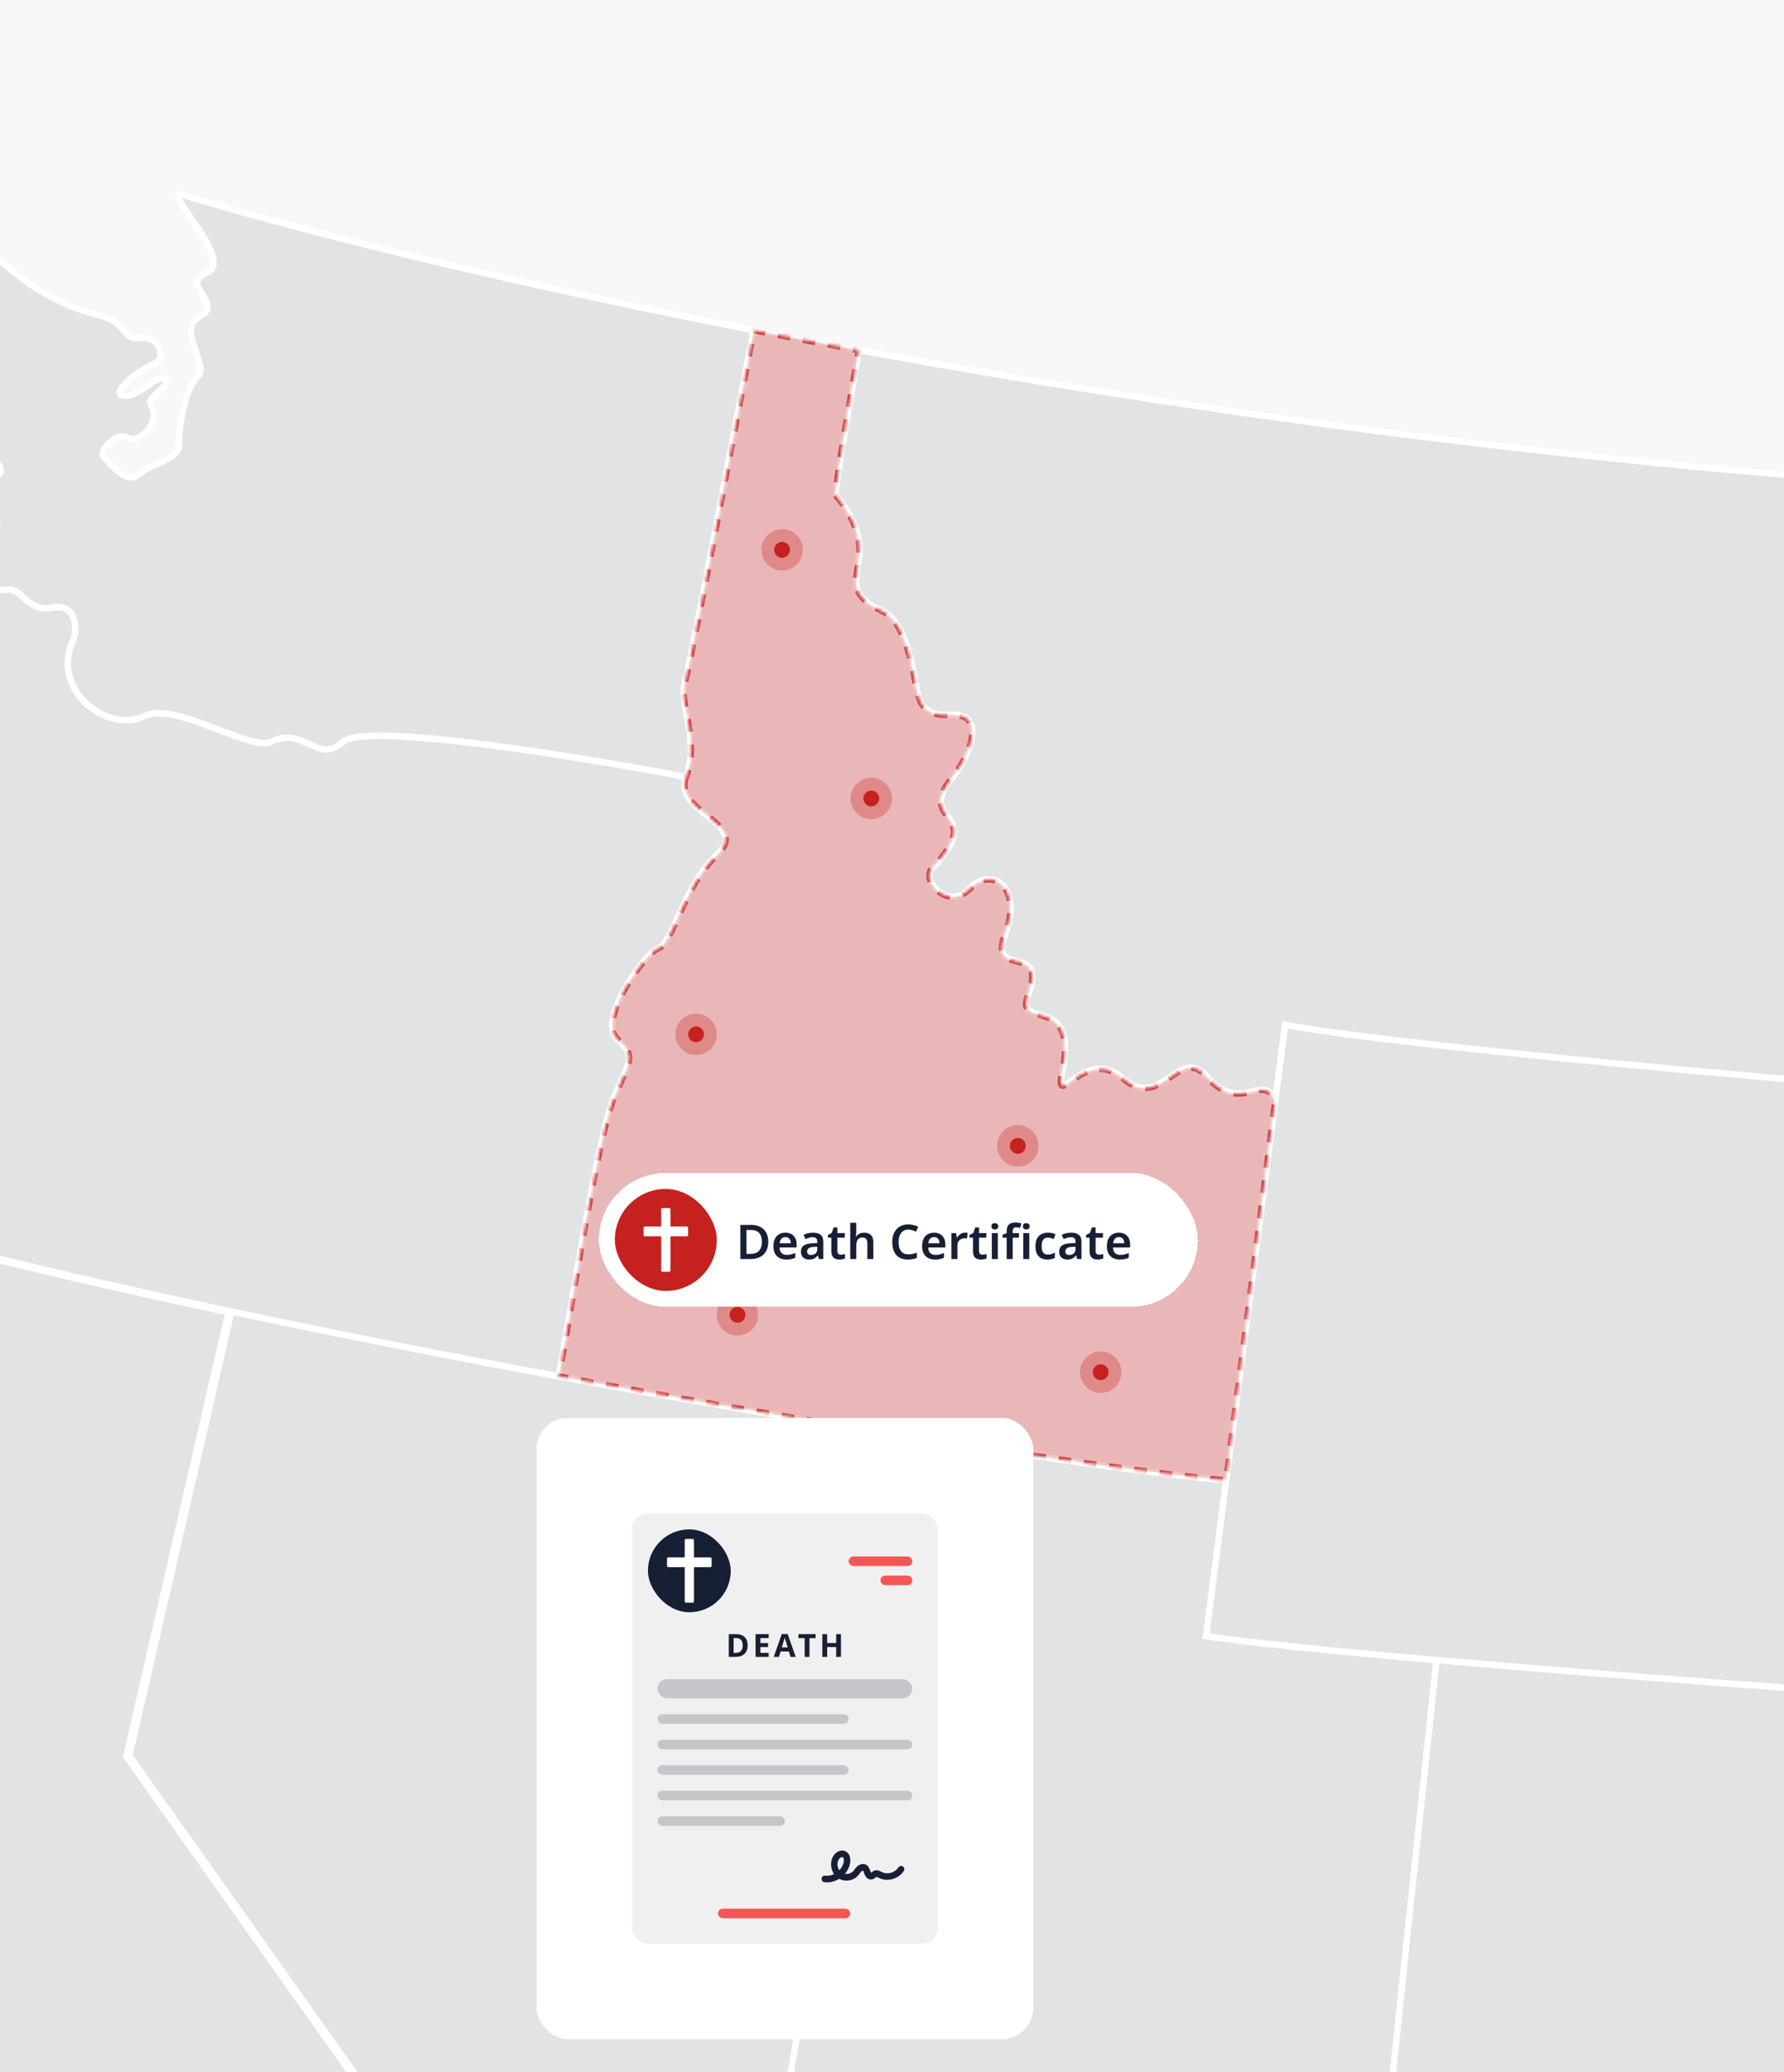 <svg width="560" height="650" viewBox="0 0 560 650" fill="none" xmlns="http://www.w3.org/2000/svg">
<g id="HERO Image - ID - Death" clip-path="url(#clip0_3044_57629)">
<rect width="560" height="650" fill="#F8F8F8"/>
<g id="IMG Hero" clip-path="url(#clip1_3044_57629)">
<g id="Map">
<path id="us_26" d="M270.275 186.934C275.614 193.874 281.439 187.82 286.326 208.954C288.438 218.077 287.394 224.849 298.525 224.246C309.656 223.643 304.835 236.645 298.925 243.925C286.967 258.654 310.27 253.721 292.452 272.657C289.196 276.128 297.553 285.929 304.464 278.73C311.375 271.531 321.172 278.391 315.529 292.992C309.886 307.594 329.313 294.938 322.611 312.532C318.607 323.073 338.565 311.464 333.491 335.958C330.669 349.572 340.38 327.771 352.481 338.294C364.581 348.816 369.997 327.617 378.846 337.76C389.499 349.964 396.639 335.91 400.304 345.453L403.398 321.53C441.185 328.682 609.061 343.395 641.685 344.556C642.449 328.449 643.209 312.369 643.938 296.775C647.245 225.632 649.877 164.309 649.525 155.356C522.061 148.121 395.176 132.918 269.611 109.835C269.611 109.835 264.112 139.882 262.195 155.148C276.666 172.319 264.934 179.983 270.275 186.934Z" fill="#171F35" fill-opacity="0.1" stroke="white" stroke-width="2"/>
<path id="us_37" d="M175.281 431.809C177.272 423.967 187.205 357.278 192.632 344.535C198.059 331.792 199.673 331.76 193.609 325.815C187.544 319.87 202.348 299.015 206.774 297.437C211.2 295.86 214.544 277.951 225.118 268.09C235.691 258.23 211.106 255.011 215.335 243.775C205.637 241.749 115.768 225.378 107.76 232.714C99.752 240.049 95.398 227.642 85.097 232.692C78.691 235.831 54.995 220.064 45.559 224.583C33.421 230.402 16.047 216.27 22.797 201.274C24.703 197.03 23.66 188.995 16.266 190.637C8.871 192.278 6.845 184.139 2.038 184.983C-2.77 185.827 -3.634 180.274 -11.042 181.905C-33.221 246.997 -39.131 296.893 -47.545 297.309C-55.959 297.725 -49.486 311.456 -56.92 311.12C-64.354 310.784 -72.648 329.272 -70.993 337.659C-69.338 346.046 -69.167 366.349 -71.948 375.563C-31.641 387.826 19.295 400.121 72.653 411.474C106.583 418.7 141.492 425.558 175.281 431.809Z" fill="#171F35" fill-opacity="0.1" stroke="white" stroke-width="2"/>
<path id="us_47" d="M2.046 184.977C6.85 184.136 8.879 192.267 16.273 190.631C23.667 188.995 24.716 197.037 22.805 201.268C16.054 216.265 33.429 230.396 45.567 224.577C55.003 220.058 78.693 235.826 85.105 232.686C95.403 227.647 99.744 240.041 107.768 232.708C115.792 225.375 205.647 241.741 215.342 243.77C219.57 232.542 213.383 220.779 214.758 215.178C218.228 201.007 233.531 118.815 236.593 103.6C159.137 88.496 96.815 73.036 57.33 61.157C49.856 58.901 74.089 81.615 65.005 85.515C55.921 89.415 70.648 95.061 62.808 99.179C54.968 103.298 66.091 114.467 61.959 118.265C57.827 122.064 55.876 135.477 56.207 139.679C56.538 143.88 47.166 145.551 43.517 148.856C39.868 152.16 34.027 145.089 32.503 143.138C30.979 141.187 36.803 135.376 40.06 137.292C43.316 139.209 50.873 133.112 47.267 126.74C45.97 124.453 53.599 121.402 51.805 118.972C50.011 116.543 43.997 124.578 39.035 124.188C34.072 123.799 43.327 116.18 47.998 114.352C52.67 112.523 50.04 105.145 44.112 106.007C38.183 106.87 40.07 101.16 31.611 99.075C7.47 93.133 -2.639 77.162 -4.473 78.27C-20.617 88.011 2.537 106.357 -6.745 124.623C-10.663 132.332 -5.944 139.457 -1.897 143.843C5.954 152.358 -10.973 148.242 -3.851 157.253C3.271 166.265 -4.302 171.631 -9.045 169.989C-13.789 168.347 -9.187 176.507 -11.031 181.913C-3.627 180.269 -2.77 185.823 2.046 184.977Z" fill="#171F35" fill-opacity="0.1" stroke="white" stroke-width="2"/>
<path id="us_5" d="M191.254 875.956C183.78 873.508 180.635 858.338 188.152 857.073C195.669 855.808 192.594 832.461 203.263 827.424C213.933 822.387 219.33 813.72 211.821 809.788C204.312 805.856 210.607 786.784 203.832 782.465L39.624 551.051L71.683 411.711C18.326 400.345 -32.605 388.064 -72.918 375.801C-75.699 385.018 -70.214 411.162 -80.203 419.287C-90.191 427.413 -85.352 436.117 -94.884 440.388C-109.36 446.877 -80.315 486.899 -89.041 496.234C-97.767 505.568 -85.272 511.019 -90.591 517.321C-95.912 523.624 -88.95 537.099 -83.918 540.71C-78.886 544.322 -76.15 557.143 -73.11 560.549C-70.07 563.955 -70.278 565.938 -74.952 567.521C-79.626 569.104 -69.723 581.033 -65.465 584.164C-61.207 587.296 -61.317 580.366 -60.66 575.889C-60.004 571.413 -49.289 592.997 -59.897 588.999C-61.888 588.246 -62.318 591.772 -64.571 594.049C-66.824 596.326 -62.267 606.384 -63.898 611.37C-65.529 616.357 -59.061 627.968 -55.594 630.021C-34.538 642.474 -67.606 648.103 -50.76 672.765C-47.658 677.303 -46.339 695.214 -39.887 695.82C-33.436 696.426 -37.88 709.402 -30.91 710.99C-23.941 712.579 -33.072 726.392 -27.12 726.761C-21.167 727.129 -22.355 741.768 -26.968 746.322C-31.58 750.876 -27.179 758.102 -23.914 762.359C-17.553 770.647 17.789 767.204 19.1 783.025C19.684 790.046 29.035 796.441 37.703 796.508C46.37 796.575 47.424 807.778 48.407 811.395C50.542 819.278 63.563 813.816 72.057 829.733C80.551 845.651 84.87 863.396 83.196 865.908C81.522 868.42 88.001 882.645 90.225 882.853C92.448 883.062 176.055 890.015 183.224 889.375C190.384 887.861 198.733 878.406 191.254 875.956Z" fill="#171F35" fill-opacity="0.1" stroke="white" stroke-width="2"/>
<path id="us_28" d="M175.284 431.804C141.495 425.557 106.586 418.7 72.656 411.477L40.597 550.816L204.801 782.224C203.734 765.896 212.009 770.933 209.657 765.408C207.305 759.882 214.841 744.872 209.558 741.65C204.276 738.428 217.232 718.088 225.665 730.551C234.097 743.014 240.789 725.41 236.265 722.159C234.733 721.062 238.771 707.608 241.924 688.627C254.037 615.713 281.179 450.083 281.179 450.083C249.222 444.972 212.948 438.768 175.284 431.804Z" fill="#171F35" fill-opacity="0.1" stroke="white" stroke-width="2"/>
<path id="us_44" d="M378.596 513.213L384.909 464.457C365.855 462.741 328.183 457.595 281.181 450.078C281.181 450.078 254.042 615.708 241.926 688.621C303.718 698.898 367.468 707.071 430.627 713.512C437.701 645.946 444.919 576.944 450.938 520.802C416.234 517.775 388.935 515.007 378.596 513.213Z" fill="#171F35" fill-opacity="0.1" stroke="white" stroke-width="2"/>
<path id="us_6" d="M698.378 586.442C698.741 558.013 699.034 537.376 699.034 537.376C687.353 537.36 662.915 536.17 632.482 534.307C578.495 531.005 505.566 525.578 450.932 520.805C444.918 576.947 437.695 645.952 430.621 713.516C509.452 721.556 587.368 726.879 659.402 730.14C672.146 730.721 684.696 731.235 697.054 731.683C697.024 699.694 697.79 632.741 698.378 586.442Z" fill="#171F35" fill-opacity="0.1" stroke="white" stroke-width="2"/>
<path id="us_50" d="M450.936 520.805C505.569 525.578 578.498 531.005 632.486 534.307C633.111 520.912 634.888 485.111 637.059 440.543C638.5 411.071 640.118 377.763 641.695 344.559C609.068 343.398 441.195 328.687 403.408 321.533L400.314 345.456L384.91 464.463L378.597 513.219C388.935 515.005 416.234 517.783 450.936 520.805Z" fill="#171F35" fill-opacity="0.1" stroke="white" stroke-width="2"/>
<g id="ID">
<g id="us_12">
<mask id="path-9-inside-1_3044_57629" fill="white">
<path d="M215.337 243.773C211.108 255.005 235.688 258.219 225.12 268.088C214.552 277.956 211.202 295.849 206.776 297.435C202.35 299.02 187.544 319.857 193.611 325.812C199.678 331.768 198.074 331.786 192.634 344.532C187.194 357.279 177.261 423.959 175.283 431.82C212.95 438.779 249.224 444.985 281.181 450.094C328.183 457.611 365.853 462.752 384.909 464.474L400.314 345.467C396.649 335.924 389.509 349.978 378.855 337.774C370.007 327.63 364.593 348.835 352.49 338.308C340.387 327.78 330.679 349.591 333.501 335.972C338.572 311.478 318.611 323.087 322.62 312.546C329.32 294.952 309.893 307.607 315.539 293.006C321.184 278.405 311.385 271.547 304.474 278.744C297.563 285.94 289.208 276.136 292.462 272.671C310.28 253.735 286.977 258.67 298.935 243.938C304.842 236.659 309.663 223.651 298.535 224.26C287.406 224.868 288.447 218.091 286.336 208.967C281.448 187.837 275.627 193.899 270.285 186.948C264.944 179.997 276.673 172.33 262.208 155.166C264.127 139.898 269.623 109.854 269.623 109.854C258.346 107.787 247.339 105.702 236.603 103.6C233.542 118.815 218.238 201.015 214.768 215.179C213.385 220.782 219.573 232.545 215.337 243.773Z"/>
</mask>
<path d="M215.337 243.773C211.108 255.005 235.688 258.219 225.12 268.088C214.552 277.956 211.202 295.849 206.776 297.435C202.35 299.02 187.544 319.857 193.611 325.812C199.678 331.768 198.074 331.786 192.634 344.532C187.194 357.279 177.261 423.959 175.283 431.82C212.95 438.779 249.224 444.985 281.181 450.094C328.183 457.611 365.853 462.752 384.909 464.474L400.314 345.467C396.649 335.924 389.509 349.978 378.855 337.774C370.007 327.63 364.593 348.835 352.49 338.308C340.387 327.78 330.679 349.591 333.501 335.972C338.572 311.478 318.611 323.087 322.62 312.546C329.32 294.952 309.893 307.607 315.539 293.006C321.184 278.405 311.385 271.547 304.474 278.744C297.563 285.94 289.208 276.136 292.462 272.671C310.28 253.735 286.977 258.67 298.935 243.938C304.842 236.659 309.663 223.651 298.535 224.26C287.406 224.868 288.447 218.091 286.336 208.967C281.448 187.837 275.627 193.899 270.285 186.948C264.944 179.997 276.673 172.33 262.208 155.166C264.127 139.898 269.623 109.854 269.623 109.854C258.346 107.787 247.339 105.702 236.603 103.6C233.542 118.815 218.238 201.015 214.768 215.179C213.385 220.782 219.573 232.545 215.337 243.773Z" fill="#C5211F" fill-opacity="0.3" stroke="#C5211F" stroke-opacity="0.8" stroke-width="2" stroke-miterlimit="10" stroke-linejoin="round" stroke-dasharray="4 4" mask="url(#path-9-inside-1_3044_57629)"/>
</g>
<g id="dots">
<g id="Ellipse 474">
<circle cx="245.5" cy="172.5" r="2.5" fill="#C5211F"/>
<circle cx="245.5" cy="172.5" r="4.5" stroke="#C5211F" stroke-opacity="0.3" stroke-width="4"/>
</g>
<g id="Ellipse 475">
<circle cx="273.5" cy="250.5" r="2.5" fill="#C5211F"/>
<circle cx="273.5" cy="250.5" r="4.5" stroke="#C5211F" stroke-opacity="0.3" stroke-width="4"/>
</g>
<g id="Ellipse 476">
<circle cx="218.5" cy="324.5" r="2.5" fill="#C5211F"/>
<circle cx="218.5" cy="324.5" r="4.5" stroke="#C5211F" stroke-opacity="0.3" stroke-width="4"/>
</g>
<g id="Ellipse 477">
<circle cx="319.5" cy="359.5" r="2.5" fill="#C5211F"/>
<circle cx="319.5" cy="359.5" r="4.5" stroke="#C5211F" stroke-opacity="0.3" stroke-width="4"/>
</g>
<g id="Ellipse 478">
<circle cx="231.5" cy="412.5" r="2.5" fill="#C5211F"/>
<circle cx="231.5" cy="412.5" r="4.5" stroke="#C5211F" stroke-opacity="0.3" stroke-width="4"/>
</g>
<g id="Ellipse 479">
<circle cx="345.5" cy="430.5" r="2.5" fill="#C5211F"/>
<circle cx="345.5" cy="430.5" r="4.5" stroke="#C5211F" stroke-opacity="0.3" stroke-width="4"/>
</g>
</g>
</g>
</g>
</g>
<g id="Certificate">
<g id="Certificate button hero" filter="url(#filter0_d_3044_57629)">
<rect x="186" y="363" width="188" height="42" rx="21" fill="white" shape-rendering="crispEdges"/>
<g id="child-icon">
<rect x="191" y="368" width="32" height="32" rx="16" fill="#C5211F"/>
<g id="certificate ui icon" clip-path="url(#clip2_3044_57629)">
<g id="icon">
<path id="Vector" d="M213.598 379.788H208.452V374.421C208.452 374.189 208.272 374 208.05 374H205.95C205.728 374 205.548 374.189 205.548 374.421V379.788H200.402C200.18 379.788 200 379.977 200 380.209V382.438C200 382.67 200.18 382.859 200.402 382.859H205.548V393.579C205.548 393.811 205.728 394 205.95 394H208.05C208.272 394 208.452 393.811 208.452 393.579V382.859H213.598C213.82 382.859 214 382.67 214 382.438V380.209C214 379.977 213.82 379.788 213.598 379.788Z" fill="white"/>
</g>
</g>
</g>
<path id="Birth Certificate" d="M239.155 384.54C239.155 385.74 238.925 386.745 238.465 387.555C238.015 388.365 237.36 388.975 236.5 389.385C235.65 389.795 234.62 390 233.41 390H230.395V379.29H233.725C234.835 379.29 235.795 379.49 236.605 379.89C237.415 380.29 238.04 380.88 238.48 381.66C238.93 382.43 239.155 383.39 239.155 384.54ZM237.145 384.6C237.145 383.75 237.015 383.05 236.755 382.5C236.495 381.95 236.11 381.545 235.6 381.285C235.09 381.015 234.465 380.88 233.725 380.88H232.315V388.395H233.47C234.71 388.395 235.63 388.08 236.23 387.45C236.84 386.81 237.145 385.86 237.145 384.6ZM244.53 381.72C245.26 381.72 245.885 381.87 246.405 382.17C246.935 382.46 247.345 382.88 247.635 383.43C247.925 383.97 248.07 384.63 248.07 385.41V386.37H242.7C242.72 387.11 242.925 387.685 243.315 388.095C243.705 388.495 244.245 388.695 244.935 388.695C245.465 388.695 245.935 388.645 246.345 388.545C246.765 388.435 247.195 388.28 247.635 388.08V389.595C247.235 389.785 246.82 389.925 246.39 390.015C245.96 390.105 245.445 390.15 244.845 390.15C244.055 390.15 243.35 390 242.73 389.7C242.12 389.39 241.64 388.925 241.29 388.305C240.95 387.685 240.78 386.915 240.78 385.995C240.78 385.065 240.935 384.285 241.245 383.655C241.565 383.015 242.005 382.535 242.565 382.215C243.125 381.885 243.78 381.72 244.53 381.72ZM244.53 383.115C244.03 383.115 243.62 383.28 243.3 383.61C242.99 383.93 242.805 384.41 242.745 385.05H246.24C246.24 384.67 246.175 384.335 246.045 384.045C245.925 383.755 245.74 383.53 245.49 383.37C245.24 383.2 244.92 383.115 244.53 383.115ZM253.216 381.72C254.266 381.72 255.061 381.95 255.601 382.41C256.151 382.86 256.426 383.57 256.426 384.54V390H255.091L254.716 388.875H254.656C254.426 389.165 254.186 389.41 253.936 389.61C253.696 389.8 253.416 389.935 253.096 390.015C252.786 390.105 252.406 390.15 251.956 390.15C251.476 390.15 251.041 390.06 250.651 389.88C250.271 389.7 249.971 389.425 249.751 389.055C249.531 388.675 249.421 388.2 249.421 387.63C249.421 386.79 249.726 386.16 250.336 385.74C250.956 385.31 251.891 385.075 253.141 385.035L254.551 384.99V384.585C254.551 384.065 254.426 383.695 254.176 383.475C253.926 383.255 253.576 383.145 253.126 383.145C252.716 383.145 252.321 383.205 251.941 383.325C251.561 383.445 251.191 383.585 250.831 383.745L250.231 382.425C250.631 382.215 251.086 382.045 251.596 381.915C252.116 381.785 252.656 381.72 253.216 381.72ZM253.561 386.19C252.731 386.22 252.156 386.365 251.836 386.625C251.516 386.875 251.356 387.215 251.356 387.645C251.356 388.025 251.471 388.3 251.701 388.47C251.931 388.64 252.226 388.725 252.586 388.725C253.136 388.725 253.601 388.57 253.981 388.26C254.361 387.94 254.551 387.47 254.551 386.85V386.16L253.561 386.19ZM261.944 388.635C262.184 388.635 262.414 388.615 262.634 388.575C262.854 388.525 263.059 388.47 263.249 388.41V389.82C263.049 389.91 262.789 389.985 262.469 390.045C262.149 390.115 261.814 390.15 261.464 390.15C261.004 390.15 260.584 390.075 260.204 389.925C259.834 389.765 259.534 389.495 259.304 389.115C259.084 388.735 258.974 388.205 258.974 387.525V383.295H257.879V382.47L259.079 381.81L259.679 380.085H260.864V381.87H263.174V383.295H260.864V387.51C260.864 387.89 260.964 388.175 261.164 388.365C261.364 388.545 261.624 388.635 261.944 388.635ZM266.778 381.315C266.778 381.635 266.763 381.95 266.733 382.26C266.713 382.56 266.693 382.785 266.673 382.935H266.793C266.963 382.655 267.173 382.43 267.423 382.26C267.673 382.08 267.948 381.945 268.248 381.855C268.558 381.765 268.878 381.72 269.208 381.72C269.818 381.72 270.343 381.825 270.783 382.035C271.223 382.245 271.558 382.57 271.788 383.01C272.028 383.44 272.148 384.005 272.148 384.705V390H270.258V385.08C270.258 384.46 270.138 384 269.898 383.7C269.658 383.4 269.278 383.25 268.758 383.25C268.258 383.25 267.863 383.36 267.573 383.58C267.283 383.79 267.078 384.105 266.958 384.525C266.838 384.935 266.778 385.44 266.778 386.04V390H264.888V378.6H266.778V381.315ZM283.148 380.76C282.658 380.76 282.223 380.85 281.843 381.03C281.463 381.21 281.138 381.47 280.868 381.81C280.608 382.15 280.408 382.56 280.268 383.04C280.138 383.52 280.073 384.06 280.073 384.66C280.073 385.47 280.183 386.165 280.403 386.745C280.623 387.315 280.958 387.755 281.408 388.065C281.868 388.375 282.443 388.53 283.133 388.53C283.593 388.53 284.033 388.485 284.453 388.395C284.883 388.295 285.333 388.165 285.803 388.005V389.64C285.363 389.82 284.918 389.95 284.468 390.03C284.028 390.11 283.518 390.15 282.938 390.15C281.838 390.15 280.928 389.925 280.208 389.475C279.488 389.015 278.953 388.375 278.603 387.555C278.253 386.725 278.078 385.755 278.078 384.645C278.078 383.835 278.188 383.095 278.408 382.425C278.638 381.755 278.963 381.175 279.383 380.685C279.813 380.195 280.343 379.815 280.973 379.545C281.603 379.275 282.328 379.14 283.148 379.14C283.688 379.14 284.218 379.205 284.738 379.335C285.268 379.455 285.763 379.625 286.223 379.845L285.563 381.42C285.183 381.25 284.788 381.1 284.378 380.97C283.978 380.83 283.568 380.76 283.148 380.76ZM291.2 381.72C291.93 381.72 292.555 381.87 293.075 382.17C293.605 382.46 294.015 382.88 294.305 383.43C294.595 383.97 294.74 384.63 294.74 385.41V386.37H289.37C289.39 387.11 289.595 387.685 289.985 388.095C290.375 388.495 290.915 388.695 291.605 388.695C292.135 388.695 292.605 388.645 293.015 388.545C293.435 388.435 293.865 388.28 294.305 388.08V389.595C293.905 389.785 293.49 389.925 293.06 390.015C292.63 390.105 292.115 390.15 291.515 390.15C290.725 390.15 290.02 390 289.4 389.7C288.79 389.39 288.31 388.925 287.96 388.305C287.62 387.685 287.45 386.915 287.45 385.995C287.45 385.065 287.605 384.285 287.915 383.655C288.235 383.015 288.675 382.535 289.235 382.215C289.795 381.885 290.45 381.72 291.2 381.72ZM291.2 383.115C290.7 383.115 290.29 383.28 289.97 383.61C289.66 383.93 289.475 384.41 289.415 385.05H292.91C292.91 384.67 292.845 384.335 292.715 384.045C292.595 383.755 292.41 383.53 292.16 383.37C291.91 383.2 291.59 383.115 291.2 383.115ZM300.906 381.72C301.026 381.72 301.166 381.725 301.326 381.735C301.486 381.745 301.621 381.765 301.731 381.795L301.566 383.55C301.476 383.53 301.356 383.515 301.206 383.505C301.066 383.485 300.941 383.475 300.831 383.475C300.531 383.475 300.241 383.525 299.961 383.625C299.691 383.715 299.446 383.855 299.226 384.045C299.016 384.225 298.846 384.46 298.716 384.75C298.596 385.04 298.536 385.385 298.536 385.785V390H296.646V381.87H298.101L298.371 383.28H298.461C298.621 382.99 298.821 382.73 299.061 382.5C299.301 382.26 299.576 382.07 299.886 381.93C300.206 381.79 300.546 381.72 300.906 381.72ZM306.387 388.635C306.627 388.635 306.857 388.615 307.077 388.575C307.297 388.525 307.502 388.47 307.692 388.41V389.82C307.492 389.91 307.232 389.985 306.912 390.045C306.592 390.115 306.257 390.15 305.907 390.15C305.447 390.15 305.027 390.075 304.647 389.925C304.277 389.765 303.977 389.495 303.747 389.115C303.527 388.735 303.417 388.205 303.417 387.525V383.295H302.322V382.47L303.522 381.81L304.122 380.085H305.307V381.87H307.617V383.295H305.307V387.51C305.307 387.89 305.407 388.175 305.607 388.365C305.807 388.545 306.067 388.635 306.387 388.635ZM311.221 381.87V390H309.331V381.87H311.221ZM310.276 378.735C310.556 378.735 310.801 378.81 311.011 378.96C311.221 379.1 311.326 379.355 311.326 379.725C311.326 380.085 311.221 380.345 311.011 380.505C310.801 380.655 310.556 380.73 310.276 380.73C309.986 380.73 309.736 380.655 309.526 380.505C309.326 380.345 309.226 380.085 309.226 379.725C309.226 379.355 309.326 379.1 309.526 378.96C309.736 378.81 309.986 378.735 310.276 378.735ZM317.853 383.295H315.888V390H313.998V383.295H312.693V382.395L313.998 381.855V381.3C313.998 380.6 314.108 380.05 314.328 379.65C314.548 379.25 314.868 378.965 315.288 378.795C315.708 378.615 316.203 378.525 316.773 378.525C317.173 378.525 317.533 378.56 317.853 378.63C318.173 378.69 318.438 378.76 318.648 378.84L318.168 380.25C317.998 380.2 317.808 380.155 317.598 380.115C317.398 380.065 317.178 380.04 316.938 380.04C316.578 380.04 316.313 380.155 316.143 380.385C315.973 380.615 315.888 380.935 315.888 381.345V381.87H317.853V383.295ZM321.093 381.87V390H319.203V381.87H321.093ZM320.148 378.735C320.428 378.735 320.673 378.81 320.883 378.96C321.093 379.1 321.198 379.355 321.198 379.725C321.198 380.085 321.093 380.345 320.883 380.505C320.673 380.655 320.428 380.73 320.148 380.73C319.858 380.73 319.608 380.655 319.398 380.505C319.198 380.345 319.098 380.085 319.098 379.725C319.098 379.355 319.198 379.1 319.398 378.96C319.608 378.81 319.858 378.735 320.148 378.735ZM326.796 390.15C326.026 390.15 325.356 390.005 324.786 389.715C324.226 389.415 323.791 388.96 323.481 388.35C323.181 387.73 323.031 386.94 323.031 385.98C323.031 384.98 323.196 384.17 323.526 383.55C323.866 382.92 324.331 382.46 324.921 382.17C325.511 381.87 326.186 381.72 326.946 381.72C327.456 381.72 327.911 381.77 328.311 381.87C328.711 381.97 329.051 382.09 329.331 382.23L328.776 383.715C328.466 383.595 328.156 383.495 327.846 383.415C327.536 383.325 327.236 383.28 326.946 383.28C326.496 383.28 326.121 383.38 325.821 383.58C325.531 383.78 325.316 384.08 325.176 384.48C325.036 384.87 324.966 385.365 324.966 385.965C324.966 386.545 325.036 387.03 325.176 387.42C325.326 387.81 325.546 388.105 325.836 388.305C326.126 388.495 326.486 388.59 326.916 388.59C327.376 388.59 327.781 388.535 328.131 388.425C328.481 388.315 328.811 388.165 329.121 387.975V389.61C328.811 389.8 328.476 389.935 328.116 390.015C327.766 390.105 327.326 390.15 326.796 390.15ZM334.266 381.72C335.316 381.72 336.111 381.95 336.651 382.41C337.201 382.86 337.476 383.57 337.476 384.54V390H336.141L335.766 388.875H335.706C335.476 389.165 335.236 389.41 334.986 389.61C334.746 389.8 334.466 389.935 334.146 390.015C333.836 390.105 333.456 390.15 333.006 390.15C332.526 390.15 332.091 390.06 331.701 389.88C331.321 389.7 331.021 389.425 330.801 389.055C330.581 388.675 330.471 388.2 330.471 387.63C330.471 386.79 330.776 386.16 331.386 385.74C332.006 385.31 332.941 385.075 334.191 385.035L335.601 384.99V384.585C335.601 384.065 335.476 383.695 335.226 383.475C334.976 383.255 334.626 383.145 334.176 383.145C333.766 383.145 333.371 383.205 332.991 383.325C332.611 383.445 332.241 383.585 331.881 383.745L331.281 382.425C331.681 382.215 332.136 382.045 332.646 381.915C333.166 381.785 333.706 381.72 334.266 381.72ZM334.611 386.19C333.781 386.22 333.206 386.365 332.886 386.625C332.566 386.875 332.406 387.215 332.406 387.645C332.406 388.025 332.521 388.3 332.751 388.47C332.981 388.64 333.276 388.725 333.636 388.725C334.186 388.725 334.651 388.57 335.031 388.26C335.411 387.94 335.601 387.47 335.601 386.85V386.16L334.611 386.19ZM342.994 388.635C343.234 388.635 343.464 388.615 343.684 388.575C343.904 388.525 344.109 388.47 344.299 388.41V389.82C344.099 389.91 343.839 389.985 343.519 390.045C343.199 390.115 342.864 390.15 342.514 390.15C342.054 390.15 341.634 390.075 341.254 389.925C340.884 389.765 340.584 389.495 340.354 389.115C340.134 388.735 340.024 388.205 340.024 387.525V383.295H338.929V382.47L340.129 381.81L340.729 380.085H341.914V381.87H344.224V383.295H341.914V387.51C341.914 387.89 342.014 388.175 342.214 388.365C342.414 388.545 342.674 388.635 342.994 388.635ZM349.208 381.72C349.938 381.72 350.563 381.87 351.083 382.17C351.613 382.46 352.023 382.88 352.313 383.43C352.603 383.97 352.748 384.63 352.748 385.41V386.37H347.378C347.398 387.11 347.603 387.685 347.993 388.095C348.383 388.495 348.923 388.695 349.613 388.695C350.143 388.695 350.613 388.645 351.023 388.545C351.443 388.435 351.873 388.28 352.313 388.08V389.595C351.913 389.785 351.498 389.925 351.068 390.015C350.638 390.105 350.123 390.15 349.523 390.15C348.733 390.15 348.028 390 347.408 389.7C346.798 389.39 346.318 388.925 345.968 388.305C345.628 387.685 345.458 386.915 345.458 385.995C345.458 385.065 345.613 384.285 345.923 383.655C346.243 383.015 346.683 382.535 347.243 382.215C347.803 381.885 348.458 381.72 349.208 381.72ZM349.208 383.115C348.708 383.115 348.298 383.28 347.978 383.61C347.668 383.93 347.483 384.41 347.423 385.05H350.918C350.918 384.67 350.853 384.335 350.723 384.045C350.603 383.755 350.418 383.53 350.168 383.37C349.918 383.2 349.598 383.115 349.208 383.115Z" fill="#171F35"/>
</g>
<g id="Certificate icon hero" filter="url(#filter1_dddddd_3044_57629)">
<rect x="202" y="425" width="156" height="195" rx="10" fill="white" shape-rendering="crispEdges"/>
<g id="Certificate-birth">
<rect id="bg" x="232" y="455" width="96" height="135" rx="5" fill="#F0F0F0"/>
<g id="new">
<rect x="237" y="460" width="26" height="26" rx="13" fill="#171F35"/>
<g id="certificate ui icon_2" clip-path="url(#clip3_3044_57629)">
<g id="icon_2">
<path id="Vector_2" d="M256.598 468.788H251.452V463.421C251.452 463.189 251.272 463 251.05 463H248.95C248.728 463 248.548 463.189 248.548 463.421V468.788H243.402C243.18 468.788 243 468.977 243 469.209V471.438C243 471.67 243.18 471.859 243.402 471.859H248.548V482.579C248.548 482.811 248.728 483 248.95 483H251.05C251.272 483 251.452 482.811 251.452 482.579V471.859H256.598C256.82 471.859 257 471.67 257 471.438V469.209C257 468.977 256.82 468.788 256.598 468.788Z" fill="white"/>
</g>
</g>
</g>
<g id="Frame 39566">
<rect id="Rectangle 486" x="300" y="468.5" width="20" height="3" rx="1.5" fill="#F45654"/>
<rect id="Rectangle 487" x="310" y="474.5" width="10" height="3" rx="1.5" fill="#F45654"/>
</g>
<g id="Frame 39567" opacity="0.2">
<rect id="Rectangle 480" x="240" y="507" width="80" height="6" rx="3" fill="#171F35"/>
<rect id="Rectangle 481" x="240" y="518" width="60" height="3" rx="1.5" fill="#171F35"/>
<rect id="Rectangle 482" x="240" y="526" width="80" height="3" rx="1.5" fill="#171F35"/>
<rect id="Rectangle 483" x="240" y="534" width="60" height="3" rx="1.5" fill="#171F35"/>
<rect id="Rectangle 484" x="240" y="542" width="80" height="3" rx="1.5" fill="#171F35"/>
<rect id="Rectangle 485" x="240" y="550" width="40" height="3" rx="1.5" fill="#171F35"/>
</g>
<path id="Death" d="M268.312 496.362C268.312 497.537 267.977 498.438 267.307 499.062C266.639 499.688 265.674 500 264.411 500H262.39V492.861H264.631C265.796 492.861 266.701 493.169 267.346 493.784C267.99 494.399 268.312 495.259 268.312 496.362ZM266.74 496.401C266.74 494.868 266.063 494.102 264.709 494.102H263.903V498.75H264.553C266.011 498.75 266.74 497.967 266.74 496.401ZM274.903 500H270.792V492.861H274.903V494.102H272.306V495.669H274.723V496.909H272.306V498.75H274.903V500ZM281.768 500L281.25 498.301H278.647L278.13 500H276.499L279.019 492.832H280.869L283.398 500H281.768ZM280.889 497.031C280.41 495.492 280.14 494.621 280.078 494.419C280.02 494.217 279.977 494.058 279.951 493.94C279.844 494.357 279.536 495.387 279.028 497.031H280.889ZM287.714 500H286.2V494.121H284.262V492.861H289.652V494.121H287.714V500ZM297.601 500H296.092V496.919H293.265V500H291.751V492.861H293.265V495.659H296.092V492.861H297.601V500Z" fill="#171F35"/>
<g id="signature 2">
<path id="Vector_3" fill-rule="evenodd" clip-rule="evenodd" d="M316.773 566.165C316.54 566.004 316.216 566.057 316.061 566.313C314.819 568.207 312.192 568.947 310.199 567.952C310.134 567.925 310.082 567.885 310.018 567.858C309.565 567.616 308.996 567.321 308.361 567.495C308.012 567.589 307.753 567.804 307.52 567.979C307.326 568.14 307.158 568.275 307.016 568.275C306.757 568.288 306.498 567.872 306.369 567.482C306.343 567.415 306.317 567.347 306.304 567.28C306.123 566.729 305.903 566.057 305.295 565.695C304.544 565.251 303.625 565.574 303.043 566.098C302.732 566.367 302.499 566.689 302.267 566.998C302.111 567.2 301.969 567.388 301.827 567.549C300.856 568.611 299.2 568.893 297.919 568.302C298.902 567.374 299.601 566.219 299.911 564.956C300.222 563.692 300.041 562.12 298.902 561.489C298.32 561.166 297.621 561.166 296.935 561.515C296.366 561.811 295.848 562.308 295.525 562.9C295.02 563.84 294.865 564.969 295.098 566.098C295.279 566.944 295.654 567.71 296.185 568.315C295.098 568.973 293.83 569.296 292.587 569.135C292.303 569.094 292.044 569.296 292.005 569.592C291.966 569.887 292.16 570.156 292.445 570.196C292.717 570.237 292.975 570.25 293.247 570.25C294.541 570.25 295.848 569.833 297.013 569.041C297.802 569.538 298.76 569.766 299.743 569.672C300.843 569.565 301.852 569.081 302.564 568.302C302.758 568.1 302.914 567.885 303.069 567.67C303.276 567.388 303.47 567.132 303.703 566.917C304.014 566.649 304.479 566.461 304.777 566.635C305.049 566.797 305.178 567.2 305.32 567.643C305.346 567.71 305.372 567.791 305.398 567.858C305.722 568.799 306.317 569.35 307.003 569.35H307.08C307.546 569.323 307.883 569.054 308.154 568.826C308.323 568.691 308.478 568.557 308.62 568.53C308.879 568.463 309.203 568.637 309.552 568.812C309.617 568.852 309.681 568.879 309.746 568.906C310.484 569.269 311.286 569.444 312.101 569.444C313.965 569.444 315.854 568.517 316.902 566.904C317.07 566.662 317.018 566.326 316.773 566.165ZM297.026 567.683C295.978 566.608 295.68 564.754 296.405 563.424C296.728 562.819 297.375 562.322 297.957 562.322C298.113 562.322 298.255 562.362 298.397 562.429C299.044 562.792 299.109 563.854 298.902 564.687C298.617 565.856 297.932 566.904 297.026 567.683Z" fill="#171F35" stroke="#171F35"/>
</g>
<rect id="Rectangle 485_2" x="259" y="579" width="41.5" height="3" rx="1.5" fill="#F45654"/>
</g>
</g>
</g>
</g>
<defs>
<filter id="filter0_d_3044_57629" x="178" y="358" width="208" height="62" filterUnits="userSpaceOnUse" color-interpolation-filters="sRGB">
<feFlood flood-opacity="0" result="BackgroundImageFix"/>
<feColorMatrix in="SourceAlpha" type="matrix" values="0 0 0 0 0 0 0 0 0 0 0 0 0 0 0 0 0 0 127 0" result="hardAlpha"/>
<feOffset dx="2" dy="5"/>
<feGaussianBlur stdDeviation="5"/>
<feComposite in2="hardAlpha" operator="out"/>
<feColorMatrix type="matrix" values="0 0 0 0 0 0 0 0 0 0 0 0 0 0 0 0 0 0 0.05 0"/>
<feBlend mode="normal" in2="BackgroundImageFix" result="effect1_dropShadow_3044_57629"/>
<feBlend mode="normal" in="SourceGraphic" in2="effect1_dropShadow_3044_57629" result="shape"/>
</filter>
<filter id="filter1_dddddd_3044_57629" x="108.474" y="361.474" width="303.053" height="342.053" filterUnits="userSpaceOnUse" color-interpolation-filters="sRGB">
<feFlood flood-opacity="0" result="BackgroundImageFix"/>
<feColorMatrix in="SourceAlpha" type="matrix" values="0 0 0 0 0 0 0 0 0 0 0 0 0 0 0 0 0 0 127 0" result="hardAlpha"/>
<feMorphology radius="2.5" operator="erode" in="SourceAlpha" result="effect1_dropShadow_3044_57629"/>
<feOffset dy="3"/>
<feGaussianBlur stdDeviation="1.35"/>
<feComposite in2="hardAlpha" operator="out"/>
<feColorMatrix type="matrix" values="0 0 0 0 0 0 0 0 0 0 0 0 0 0 0 0 0 0 0.05 0"/>
<feBlend mode="normal" in2="BackgroundImageFix" result="effect1_dropShadow_3044_57629"/>
<feColorMatrix in="SourceAlpha" type="matrix" values="0 0 0 0 0 0 0 0 0 0 0 0 0 0 0 0 0 0 127 0" result="hardAlpha"/>
<feMorphology radius="2.5" operator="erode" in="SourceAlpha" result="effect2_dropShadow_3044_57629"/>
<feOffset dx="-20" dy="10"/>
<feGaussianBlur stdDeviation="38.013"/>
<feComposite in2="hardAlpha" operator="out"/>
<feColorMatrix type="matrix" values="0 0 0 0 0.071 0 0 0 0 0.071 0 0 0 0 0.071 0 0 0 0.024 0"/>
<feBlend mode="normal" in2="effect1_dropShadow_3044_57629" result="effect2_dropShadow_3044_57629"/>
<feColorMatrix in="SourceAlpha" type="matrix" values="0 0 0 0 0 0 0 0 0 0 0 0 0 0 0 0 0 0 127 0" result="hardAlpha"/>
<feMorphology radius="2" operator="erode" in="SourceAlpha" result="effect3_dropShadow_3044_57629"/>
<feOffset dx="-7.868" dy="3.934"/>
<feGaussianBlur stdDeviation="14.954"/>
<feComposite in2="hardAlpha" operator="out"/>
<feColorMatrix type="matrix" values="0 0 0 0 0.071 0 0 0 0 0.071 0 0 0 0 0.071 0 0 0 0.024 0"/>
<feBlend mode="normal" in2="effect2_dropShadow_3044_57629" result="effect3_dropShadow_3044_57629"/>
<feColorMatrix in="SourceAlpha" type="matrix" values="0 0 0 0 0 0 0 0 0 0 0 0 0 0 0 0 0 0 127 0" result="hardAlpha"/>
<feMorphology radius="1.5" operator="erode" in="SourceAlpha" result="effect4_dropShadow_3044_57629"/>
<feOffset dx="-3.544" dy="1.772"/>
<feGaussianBlur stdDeviation="6.737"/>
<feComposite in2="hardAlpha" operator="out"/>
<feColorMatrix type="matrix" values="0 0 0 0 0.071 0 0 0 0 0.071 0 0 0 0 0.071 0 0 0 0.024 0"/>
<feBlend mode="normal" in2="effect3_dropShadow_3044_57629" result="effect4_dropShadow_3044_57629"/>
<feColorMatrix in="SourceAlpha" type="matrix" values="0 0 0 0 0 0 0 0 0 0 0 0 0 0 0 0 0 0 127 0" result="hardAlpha"/>
<feMorphology radius="1" operator="erode" in="SourceAlpha" result="effect5_dropShadow_3044_57629"/>
<feOffset dx="-1.614" dy="0.807"/>
<feGaussianBlur stdDeviation="3.068"/>
<feComposite in2="hardAlpha" operator="out"/>
<feColorMatrix type="matrix" values="0 0 0 0 0.071 0 0 0 0 0.071 0 0 0 0 0.071 0 0 0 0.024 0"/>
<feBlend mode="normal" in2="effect4_dropShadow_3044_57629" result="effect5_dropShadow_3044_57629"/>
<feColorMatrix in="SourceAlpha" type="matrix" values="0 0 0 0 0 0 0 0 0 0 0 0 0 0 0 0 0 0 127 0" result="hardAlpha"/>
<feMorphology radius="0.5" operator="erode" in="SourceAlpha" result="effect6_dropShadow_3044_57629"/>
<feOffset dx="-0.593" dy="0.296"/>
<feGaussianBlur stdDeviation="1.127"/>
<feComposite in2="hardAlpha" operator="out"/>
<feColorMatrix type="matrix" values="0 0 0 0 0.071 0 0 0 0 0.071 0 0 0 0 0.071 0 0 0 0.03 0"/>
<feBlend mode="normal" in2="effect5_dropShadow_3044_57629" result="effect6_dropShadow_3044_57629"/>
<feBlend mode="normal" in="SourceGraphic" in2="effect6_dropShadow_3044_57629" result="shape"/>
</filter>
<clipPath id="clip0_3044_57629">
<rect width="560" height="650" fill="white"/>
</clipPath>
<clipPath id="clip1_3044_57629">
<rect width="623" height="650" fill="white" transform="translate(-63)"/>
</clipPath>
<clipPath id="clip2_3044_57629">
<rect width="20" height="20" fill="white" transform="translate(197 374)"/>
</clipPath>
<clipPath id="clip3_3044_57629">
<rect width="20" height="20" fill="white" transform="translate(240 463)"/>
</clipPath>
</defs>
</svg>
